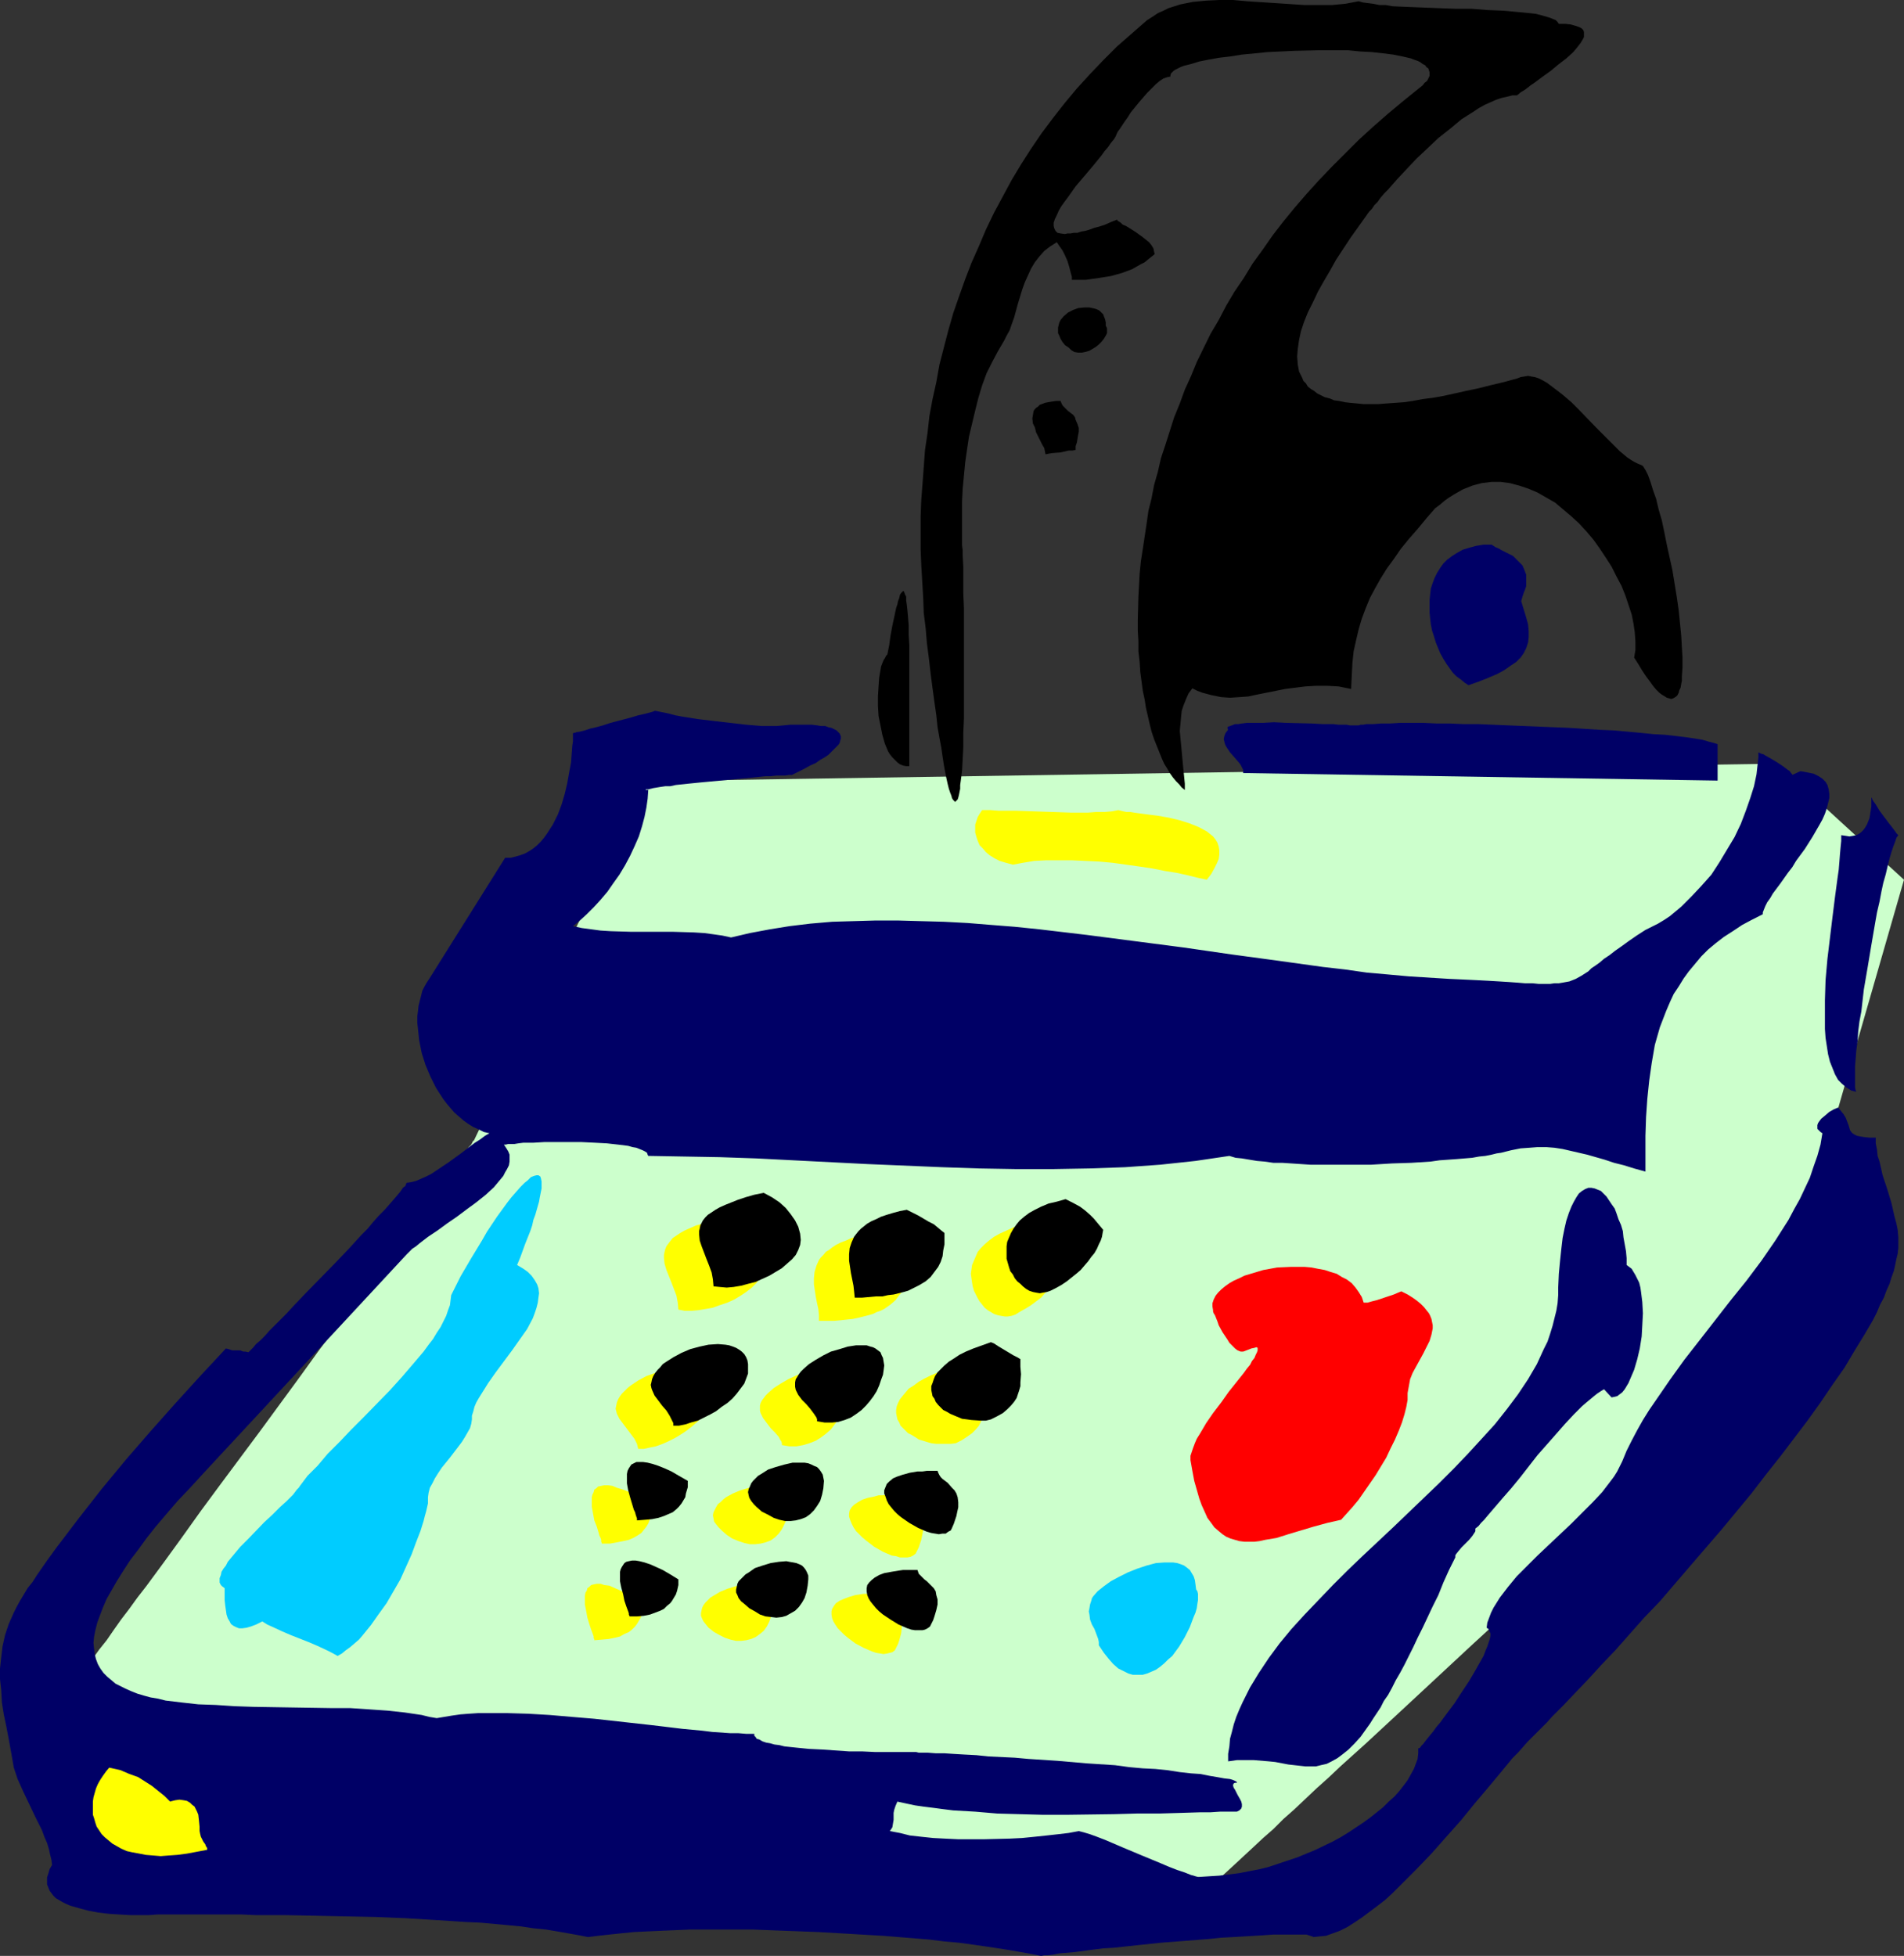 <?xml version="1.0" encoding="UTF-8" standalone="no"?>
<svg
   version="1.0"
   width="129.724mm"
   height="133.244mm"
   id="svg40"
   sodipodi:docname="Adding Machine 6.wmf"
   xmlns:inkscape="http://www.inkscape.org/namespaces/inkscape"
   xmlns:sodipodi="http://sodipodi.sourceforge.net/DTD/sodipodi-0.dtd"
   xmlns="http://www.w3.org/2000/svg"
   xmlns:svg="http://www.w3.org/2000/svg">
  <rect width="100%" height="100%" fill="#333333" stroke="none"/>
  <sodipodi:namedview
     id="namedview40"
     pagecolor="#ffffff"
     bordercolor="#000000"
     borderopacity="0.25"
     inkscape:showpageshadow="2"
     inkscape:pageopacity="0.0"
     inkscape:pagecheckerboard="0"
     inkscape:deskcolor="#d1d1d1"
     inkscape:document-units="mm" />
  <defs
     id="defs1">
    <pattern
       id="WMFhbasepattern"
       patternUnits="userSpaceOnUse"
       width="6"
       height="6"
       x="0"
       y="0" />
  </defs>
  <path
     style="fill:#ccffcc;fill-opacity:1;fill-rule:evenodd;stroke:none"
     d="m 166.448,201.149 291.203,-4.524 32.643,29.89 -37.006,128.445 -0.162,0.162 -0.323,0.162 -0.485,0.485 -0.808,0.646 -0.808,0.969 -1.131,0.969 -1.293,1.131 -1.454,1.454 -1.616,1.454 -1.778,1.616 -1.778,1.777 -2.101,1.777 -2.262,2.1 -2.262,2.1 -2.424,2.262 -2.586,2.423 -2.586,2.423 -2.909,2.585 -2.747,2.585 -2.909,2.747 -3.07,2.908 -3.232,2.908 -6.302,5.816 -6.626,6.139 -6.787,6.301 -13.898,12.764 -13.898,12.925 -6.787,6.301 -6.626,6.139 -6.464,5.816 -3.07,2.908 -3.07,2.747 -2.909,2.747 -2.909,2.747 -2.747,2.423 -2.586,2.585 -2.586,2.262 -2.424,2.262 -2.262,2.1 -2.262,2.1 -2.101,1.939 -1.939,1.777 -1.778,1.616 -1.616,1.454 -1.293,1.293 -1.293,1.131 -1.131,1.131 -0.97,0.808 -0.646,0.646 -0.485,0.485 -0.323,0.162 -0.162,0.162 h -0.162 -0.485 l -0.808,-0.162 -1.293,-0.162 -1.454,-0.162 -1.778,-0.323 -2.101,-0.323 -2.262,-0.323 -2.586,-0.323 -2.747,-0.485 -3.232,-0.323 -3.232,-0.485 -3.555,-0.485 -3.717,-0.646 -4.04,-0.485 -4.202,-0.646 -4.202,-0.646 -4.525,-0.646 -4.686,-0.646 -4.686,-0.646 -4.848,-0.646 -5.171,-0.808 -5.01,-0.646 -5.333,-0.808 -10.666,-1.454 -10.989,-1.616 -11.15,-1.616 -22.624,-3.231 -11.15,-1.616 -10.989,-1.454 -10.666,-1.616 -5.333,-0.646 -10.181,-1.454 -4.848,-0.808 -4.686,-0.646 -4.686,-0.646 -4.525,-0.646 -4.202,-0.646 -4.202,-0.646 -3.878,-0.485 -3.878,-0.646 -3.555,-0.485 -3.232,-0.485 -3.07,-0.323 -2.909,-0.485 -2.586,-0.323 -2.424,-0.485 -1.939,-0.162 -1.778,-0.323 -1.454,-0.162 -1.131,-0.162 -0.97,-0.162 -0.485,-0.162 h -0.162 -0.162 -0.485 l -0.646,-0.323 -0.97,-0.323 -1.131,-0.162 -1.454,-0.485 -1.616,-0.485 -1.616,-0.485 -1.939,-0.485 -2.101,-0.646 -2.101,-0.485 -2.262,-0.808 -4.686,-1.293 -4.848,-1.293 -4.848,-1.454 -4.686,-1.293 -2.262,-0.646 -2.262,-0.646 -1.939,-0.646 -1.939,-0.485 -1.616,-0.485 -1.616,-0.646 -1.454,-0.323 -1.131,-0.323 -0.97,-0.323 -0.646,-0.162 -0.485,-0.162 h -0.162 v -0.162 l 0.323,-0.323 0.323,-0.485 0.646,-0.646 0.646,-0.969 0.808,-1.131 0.808,-1.293 1.131,-1.454 1.293,-1.616 1.131,-1.777 1.454,-1.939 1.616,-1.939 1.616,-2.262 1.616,-2.262 1.939,-2.423 1.778,-2.585 1.939,-2.747 2.101,-2.747 2.101,-2.908 2.262,-2.908 2.262,-3.07 2.262,-3.07 4.686,-6.463 4.848,-6.786 5.01,-6.786 10.342,-13.895 10.181,-13.895 5.01,-6.947 5.01,-6.624 4.686,-6.463 2.262,-3.07 4.525,-5.978 2.101,-2.908 1.939,-2.747 2.101,-2.747 1.778,-2.585 1.778,-2.423 1.778,-2.262 1.616,-2.262 1.454,-2.1 1.454,-1.939 1.293,-1.777 1.293,-1.616 0.97,-1.454 0.97,-1.293 0.808,-0.969 0.646,-0.969 0.646,-0.646 0.323,-0.646 0.162,-0.323 h 0.162 z"
     id="path1" />
  <path
     style="fill:#000000;fill-opacity:1;fill-rule:evenodd;stroke:none"
     d="m 401.414,6.14 -0.323,-0.485 -0.485,-0.485 -0.808,-0.323 -0.808,-0.323 -1.131,-0.323 -1.131,-0.323 -1.293,-0.323 -1.454,-0.162 -1.616,-0.162 -1.778,-0.162 -3.555,-0.323 -4.04,-0.162 -4.04,-0.323 h -4.202 l -4.202,-0.162 -4.202,-0.162 -4.04,-0.162 -3.717,-0.162 -1.778,-0.323 h -1.616 l -1.616,-0.323 -1.293,-0.162 -1.293,-0.162 -1.131,-0.323 -3.394,0.646 -3.394,0.323 h -3.555 -3.717 L 328.532,0.808 321.099,0.323 317.544,0 h -3.555 l -3.394,0.162 -3.394,0.323 -3.232,0.646 -3.07,0.969 -1.293,0.646 -1.454,0.646 -1.454,0.969 -1.293,0.808 -3.878,3.393 -3.878,3.393 -3.555,3.554 -3.394,3.554 -3.394,3.716 -3.232,3.878 -2.909,3.716 -2.909,3.878 -2.747,4.039 -2.586,4.039 -2.424,4.039 -2.262,4.201 -2.262,4.201 -2.101,4.362 -1.778,4.201 -1.939,4.362 -1.616,4.201 -1.616,4.524 -1.454,4.201 -1.293,4.524 -1.131,4.362 -1.131,4.362 -0.808,4.524 -0.97,4.362 -0.808,4.362 -0.485,4.362 -0.646,4.362 -0.323,4.362 -0.323,4.362 -0.323,4.201 -0.162,4.201 v 4.201 4.201 l 0.162,4.039 0.485,8.24 0.162,4.201 0.485,3.878 0.323,3.878 0.485,3.716 0.485,4.201 0.485,3.716 0.485,3.554 0.485,3.393 0.323,3.07 0.485,2.747 0.485,2.585 0.323,2.262 0.323,2.1 0.323,1.777 0.323,1.616 0.323,1.454 0.323,1.293 0.323,0.969 0.323,0.808 0.162,0.646 0.323,0.485 0.323,0.323 0.162,0.162 0.162,-0.162 0.162,-0.162 0.323,-0.323 0.162,-0.485 0.162,-0.646 0.162,-0.808 0.162,-0.808 v -0.969 l 0.162,-1.131 0.162,-1.293 0.162,-1.293 0.162,-2.908 0.162,-3.231 v -3.554 l 0.162,-3.716 v -3.878 -8.24 -8.24 -4.039 -4.039 l -0.162,-3.716 v -3.554 -3.231 l -0.162,-3.07 v -1.293 l -0.162,-1.293 v -1.131 -0.969 -3.07 -3.07 -3.07 l 0.162,-3.231 0.323,-3.393 0.323,-3.393 0.485,-3.393 0.485,-3.231 0.808,-3.393 0.808,-3.393 0.808,-3.231 0.97,-3.231 1.131,-3.07 1.454,-2.908 1.454,-2.747 1.616,-2.747 0.646,-1.293 0.808,-1.454 0.485,-1.454 0.646,-1.777 0.97,-3.554 1.131,-3.716 0.646,-1.777 0.808,-1.777 0.808,-1.777 0.97,-1.616 1.131,-1.454 1.293,-1.454 1.454,-1.131 1.778,-1.131 0.646,0.969 0.808,1.131 0.646,1.293 0.646,1.454 0.485,1.616 0.323,1.293 0.323,1.131 v 0.485 0.323 h 3.555 l 3.394,-0.485 3.07,-0.485 2.909,-0.808 2.586,-0.969 1.131,-0.646 1.131,-0.646 0.97,-0.485 0.97,-0.808 0.808,-0.646 0.808,-0.646 -0.162,-0.646 -0.162,-0.808 -0.485,-0.808 -0.646,-0.808 -0.808,-0.646 -0.808,-0.646 -1.778,-1.293 -1.778,-1.131 -0.808,-0.485 -0.808,-0.323 -0.485,-0.485 -0.485,-0.323 -0.323,-0.162 -0.162,-0.323 -1.616,0.646 -1.454,0.646 -1.454,0.485 -1.293,0.323 -1.293,0.485 -1.131,0.323 -0.97,0.162 -0.97,0.323 h -0.97 l -0.808,0.162 h -0.808 l -0.646,0.162 -1.131,-0.162 -0.808,-0.162 -0.485,-0.485 -0.323,-0.646 -0.162,-0.646 v -0.808 l 0.323,-0.969 0.485,-0.969 0.485,-1.131 0.646,-1.131 0.808,-1.131 0.97,-1.293 1.939,-2.747 4.525,-5.332 2.101,-2.585 0.808,-1.131 0.97,-1.131 0.646,-0.969 0.808,-0.969 0.485,-0.808 0.323,-0.808 0.162,-0.323 0.485,-0.646 0.646,-0.969 0.646,-0.969 0.808,-1.131 0.808,-1.293 2.101,-2.585 2.101,-2.423 1.131,-1.131 1.131,-1.131 0.97,-0.808 0.97,-0.646 0.97,-0.323 0.808,-0.162 v -0.323 l 0.162,-0.485 0.323,-0.323 0.323,-0.323 0.485,-0.323 0.646,-0.323 0.646,-0.323 0.808,-0.323 1.939,-0.485 2.101,-0.646 2.424,-0.485 2.747,-0.485 2.747,-0.323 3.07,-0.485 3.394,-0.323 3.232,-0.323 6.949,-0.323 6.949,-0.162 h 3.394 3.232 l 3.232,0.323 3.07,0.162 2.909,0.323 2.586,0.323 2.424,0.485 2.101,0.485 0.808,0.323 0.97,0.323 0.646,0.323 0.646,0.485 0.646,0.323 0.323,0.485 0.485,0.323 0.162,0.485 0.162,0.485 v 0.485 0.485 l -0.323,0.646 -0.323,0.646 -0.646,0.485 -0.485,0.646 -0.808,0.646 -4.202,3.393 -3.878,3.231 -3.878,3.393 -3.717,3.393 -3.555,3.554 -3.394,3.393 -3.394,3.554 -3.07,3.393 -3.07,3.554 -2.909,3.554 -2.747,3.554 -2.586,3.716 -2.586,3.554 -2.262,3.716 -2.424,3.554 -2.101,3.554 -1.939,3.716 -2.101,3.554 -3.555,7.27 -1.454,3.554 -1.616,3.554 -1.293,3.554 -1.454,3.554 -1.131,3.554 -1.131,3.554 -1.131,3.393 -0.808,3.554 -0.97,3.393 -0.646,3.393 -0.808,3.231 -0.485,3.393 -0.97,6.463 -0.485,3.07 -0.323,3.231 -0.323,5.978 -0.162,5.978 v 2.747 l 0.162,2.747 v 2.585 l 0.323,2.747 0.162,2.585 0.323,2.423 0.323,2.423 0.485,2.262 0.323,2.1 0.485,2.1 0.485,2.1 0.485,1.939 0.646,1.939 0.646,1.616 0.646,1.616 0.646,1.616 0.646,1.454 0.808,1.293 0.646,1.131 0.808,1.131 0.808,0.969 0.808,0.808 0.646,0.808 0.808,0.646 v -1.616 l -0.162,-1.616 -0.323,-3.231 -0.323,-3.554 -0.323,-3.393 -0.162,-1.777 0.162,-1.777 0.162,-1.777 0.162,-1.616 0.485,-1.454 0.646,-1.616 0.646,-1.454 0.97,-1.293 1.293,0.646 1.293,0.485 2.424,0.646 2.424,0.485 2.262,0.162 2.424,-0.162 2.262,-0.162 2.262,-0.485 2.424,-0.485 2.424,-0.485 2.424,-0.485 2.586,-0.323 2.586,-0.323 2.747,-0.162 h 2.909 l 2.909,0.162 1.616,0.323 1.616,0.323 0.162,-3.393 0.162,-3.231 0.323,-3.07 0.646,-2.908 0.646,-2.747 0.808,-2.747 0.97,-2.585 1.131,-2.747 1.293,-2.423 1.454,-2.585 1.616,-2.585 1.778,-2.423 1.778,-2.585 2.101,-2.585 2.262,-2.585 2.262,-2.747 1.131,-1.293 1.131,-1.293 1.293,-0.969 1.131,-0.969 1.131,-0.808 1.293,-0.808 2.262,-1.293 2.424,-0.969 2.424,-0.646 2.586,-0.323 h 2.262 l 2.424,0.323 2.424,0.646 2.424,0.808 2.262,0.969 2.262,1.293 2.262,1.293 2.101,1.777 2.101,1.777 1.939,1.777 1.939,2.1 1.778,2.1 1.616,2.262 1.616,2.423 1.454,2.262 1.293,2.585 1.293,2.423 0.97,2.423 0.808,2.423 0.808,2.423 0.485,2.423 0.323,2.262 0.162,2.262 v 2.262 l -0.323,1.939 1.131,1.777 0.97,1.616 0.97,1.454 0.97,1.293 0.808,1.131 0.808,0.969 0.808,0.808 0.646,0.485 0.808,0.485 0.485,0.323 0.646,0.162 0.485,0.162 0.485,-0.162 0.323,-0.162 0.485,-0.323 0.323,-0.323 0.323,-0.646 0.162,-0.646 0.323,-0.646 0.162,-0.969 0.162,-0.808 V 174.168 l 0.162,-2.262 v -2.585 l -0.162,-2.747 -0.162,-2.908 -0.323,-3.231 -0.323,-3.231 -0.485,-3.393 -1.131,-6.947 -1.454,-6.624 -0.646,-3.231 -0.646,-3.07 -0.808,-2.747 -0.646,-2.747 -0.808,-2.262 -0.646,-2.1 -0.646,-1.777 -0.323,-0.646 -0.323,-0.646 -0.323,-0.485 -0.162,-0.323 -0.323,-0.323 -0.323,-0.162 -0.808,-0.323 -0.97,-0.485 -0.808,-0.485 -0.97,-0.646 -1.939,-1.616 -1.939,-1.939 -2.101,-2.1 -2.101,-2.1 -4.202,-4.362 -2.101,-2.1 -2.262,-1.939 -2.101,-1.616 -1.939,-1.454 -1.131,-0.646 -0.97,-0.485 -0.97,-0.323 -0.97,-0.162 -0.808,-0.162 -0.97,0.162 -0.97,0.162 -0.808,0.323 -3.555,0.969 -3.394,0.808 -3.232,0.808 -3.07,0.646 -2.909,0.646 -2.909,0.646 -2.747,0.485 -2.586,0.323 -2.586,0.485 -2.262,0.323 -2.262,0.162 -2.262,0.162 -2.101,0.162 h -3.717 l -1.616,-0.162 -1.778,-0.162 -1.454,-0.162 -1.454,-0.323 -1.293,-0.162 -1.131,-0.485 -1.293,-0.323 -0.97,-0.485 -0.97,-0.485 -0.808,-0.646 -0.808,-0.485 -0.808,-0.646 -0.485,-0.808 -0.646,-0.646 -0.323,-0.808 -0.808,-1.616 -0.323,-1.777 -0.162,-2.1 0.162,-1.939 0.323,-2.262 0.485,-2.262 0.808,-2.423 0.97,-2.423 1.293,-2.585 1.293,-2.747 1.454,-2.585 1.616,-2.747 1.616,-2.908 3.717,-5.655 4.04,-5.655 0.323,-0.485 0.485,-0.646 0.646,-0.646 0.646,-0.969 0.808,-0.808 0.808,-1.131 0.97,-1.131 0.97,-0.969 2.262,-2.585 2.424,-2.585 2.586,-2.747 2.747,-2.585 2.909,-2.747 3.07,-2.423 2.909,-2.423 3.07,-1.939 1.454,-0.969 1.454,-0.808 1.454,-0.646 1.454,-0.646 1.454,-0.485 1.454,-0.323 1.293,-0.323 h 1.293 v -0.162 l 0.323,-0.162 0.323,-0.323 0.485,-0.323 0.808,-0.485 0.646,-0.485 0.808,-0.646 0.97,-0.646 1.939,-1.454 2.262,-1.616 1.939,-1.616 2.101,-1.616 1.778,-1.616 0.808,-0.969 0.646,-0.808 0.485,-0.646 0.485,-0.808 0.323,-0.646 V 8.886 8.24 l -0.162,-0.485 -0.485,-0.485 -0.646,-0.323 -0.97,-0.323 -1.131,-0.323 -1.454,-0.162 z"
     id="path2" />
  <path
     style="fill:#000000;fill-opacity:1;fill-rule:evenodd;stroke:none"
     d="m 335.158,170.29 0.485,0.162 0.162,0.323 v 0.162 0 l -0.162,0.162 -0.485,0.162 h -0.97 l -0.808,-0.162 -0.808,-0.162 -1.778,-0.162 -2.101,-0.323 -2.424,-0.323 -5.01,-0.969 -5.01,-0.969 -2.424,-0.323 -2.101,-0.323 -1.939,-0.323 h -0.808 -0.646 l -0.162,-0.485 v -0.646 -0.969 -1.293 -1.454 l 0.323,-1.616 0.162,-1.939 0.323,-1.939 0.323,-2.262 0.485,-2.262 0.485,-2.423 0.646,-2.585 1.293,-5.009 1.616,-5.17 0.97,-2.423 0.97,-2.423 1.131,-2.423 1.131,-2.262 1.293,-2.1 1.293,-1.939 1.454,-1.777 1.454,-1.616 1.454,-1.293 1.616,-1.131 1.778,-0.808 1.778,-0.485 0.808,-0.162 h 1.131 0.808 l 0.97,0.162 1.131,0.162 0.97,0.323 1.131,0.485 0.97,0.485 0.808,-0.162 h 0.808 l 0.808,0.162 0.808,0.323 1.939,0.808 1.939,1.131 2.101,0.969 1.939,0.808 0.808,0.323 0.97,0.162 h 0.808 l 0.646,-0.162 -0.646,0.162 -0.808,0.485 -0.808,0.646 -0.97,0.646 -0.97,0.969 -0.97,1.131 -1.131,1.131 -1.131,1.454 -1.131,1.454 -1.131,1.616 -2.424,3.393 -2.262,3.878 -1.939,3.878 -1.939,4.039 -0.808,1.939 -0.646,2.1 -0.646,1.939 -0.485,2.1 -0.323,1.777 -0.323,1.939 v 1.777 1.616 l 0.162,1.616 0.485,1.616 0.646,1.293 0.808,1.293 0.97,1.131 z"
     id="path3" />
  <path
     style="fill:#000066;fill-opacity:1;fill-rule:evenodd;stroke:none"
     d="m 453.934,235.401 v -0.485 l 0.323,-0.808 0.323,-0.808 0.485,-0.969 0.808,-1.131 0.646,-1.131 0.97,-1.293 0.97,-1.293 1.939,-2.747 1.131,-1.454 0.97,-1.616 2.262,-3.07 1.939,-3.07 1.778,-3.07 0.808,-1.454 0.646,-1.454 0.485,-1.454 0.323,-1.293 0.323,-1.293 v -1.131 l -0.162,-1.131 -0.323,-1.131 -0.485,-0.808 -0.808,-0.808 -0.97,-0.646 -1.293,-0.646 -1.616,-0.323 -1.778,-0.323 -2.101,0.969 v -0.162 l -0.323,-0.323 -0.323,-0.485 -0.485,-0.323 -1.293,-0.969 -1.454,-0.969 -1.616,-0.969 -1.454,-0.808 -0.485,-0.323 -0.646,-0.162 -0.323,-0.162 -0.323,-0.162 V 195.01 l -0.162,1.454 -0.323,2.908 -0.646,3.07 -0.97,3.07 -1.131,3.231 -1.293,3.393 -1.616,3.393 -1.939,3.231 -1.939,3.231 -2.101,3.231 -2.586,2.908 -2.586,2.747 -2.586,2.585 -2.909,2.423 -1.454,0.969 -1.616,0.969 -1.616,0.808 -1.616,0.808 -2.262,1.454 -2.101,1.454 -1.778,1.293 -1.616,1.131 -1.454,1.131 -1.454,0.969 -1.131,0.969 -1.131,0.808 -0.97,0.646 -0.808,0.808 -1.778,1.131 -1.454,0.808 -1.616,0.646 -1.778,0.323 -0.97,0.162 h -1.131 l -1.131,0.162 h -2.909 l -1.616,-0.162 h -1.939 l -1.939,-0.162 -2.262,-0.162 -2.586,-0.162 -2.747,-0.162 -3.07,-0.162 -3.394,-0.162 -3.555,-0.162 -5.171,-0.323 -5.171,-0.323 -5.333,-0.485 -5.494,-0.485 -5.656,-0.808 -5.656,-0.646 -5.818,-0.808 -5.818,-0.808 -11.958,-1.616 -12.282,-1.777 -12.443,-1.616 -12.443,-1.616 -12.282,-1.454 -6.302,-0.646 -6.141,-0.485 -5.979,-0.485 -6.141,-0.323 -5.979,-0.162 -5.818,-0.162 h -5.818 l -5.656,0.162 -5.494,0.162 -5.656,0.485 -5.333,0.646 -5.01,0.808 -5.171,0.969 -4.848,1.131 -2.262,-0.485 -2.262,-0.323 -2.424,-0.323 -2.586,-0.162 -5.333,-0.162 h -5.494 -5.333 l -5.333,-0.162 -2.586,-0.162 -2.424,-0.323 -2.424,-0.323 -2.262,-0.485 1.778,-1.454 1.778,-1.616 1.778,-1.777 1.778,-1.939 1.778,-2.1 1.454,-2.1 1.616,-2.262 1.454,-2.423 1.293,-2.423 1.131,-2.423 1.131,-2.585 0.808,-2.585 0.646,-2.423 0.485,-2.423 0.323,-2.262 0.162,-2.262 h -0.485 -0.162 v -0.162 h 0.162 0.485 l 0.646,-0.162 0.646,-0.162 0.97,-0.162 0.97,-0.162 1.131,-0.162 h 1.293 l 1.454,-0.323 3.07,-0.323 3.232,-0.323 6.949,-0.646 3.394,-0.323 3.394,-0.323 3.07,-0.323 h 1.293 l 1.454,-0.162 h 1.131 1.131 l 0.97,-0.162 h 0.808 l 1.616,-0.808 1.616,-0.808 1.454,-0.808 1.454,-0.646 1.131,-0.808 1.131,-0.646 0.97,-0.646 0.808,-0.808 0.646,-0.646 0.646,-0.646 0.485,-0.485 0.323,-0.485 0.162,-0.646 0.162,-0.485 v -0.485 l -0.162,-0.485 -0.162,-0.323 -0.485,-0.485 -0.323,-0.323 -0.646,-0.323 -0.646,-0.323 -0.808,-0.162 -0.808,-0.323 h -1.131 l -0.97,-0.162 -1.293,-0.162 h -1.131 -2.909 -1.616 l -1.616,0.162 -1.778,0.162 h -1.778 -2.101 l -4.04,-0.323 -4.202,-0.485 -4.202,-0.485 -4.04,-0.485 -4.04,-0.646 -1.778,-0.323 -1.778,-0.485 -1.616,-0.323 -1.616,-0.323 h -0.323 l -0.323,0.162 -1.131,0.323 -1.293,0.323 -1.454,0.323 -1.616,0.485 -1.778,0.485 -3.717,0.969 -1.939,0.646 -1.778,0.485 -0.646,0.162 -0.808,0.162 -1.454,0.485 -1.293,0.323 -0.97,0.162 -0.323,0.162 h -0.323 l -0.162,0.162 v 0 1.293 0.808 l -0.162,0.969 -0.162,2.1 -0.162,2.262 -0.485,2.585 -0.485,2.747 -0.646,2.747 -0.808,2.747 -0.97,2.585 -1.293,2.585 -1.454,2.262 -0.808,1.131 -0.808,0.969 -0.97,0.969 -0.97,0.808 -0.97,0.646 -1.131,0.646 -1.293,0.485 -1.131,0.323 -1.293,0.323 h -1.454 l -19.554,31.182 -0.646,0.969 -0.646,1.131 -0.485,0.969 -0.323,1.293 -0.323,1.293 -0.323,1.293 -0.162,1.454 -0.162,1.293 v 1.616 l 0.162,1.454 0.323,3.07 0.646,3.231 0.97,3.07 1.293,3.07 1.454,2.908 1.778,2.747 0.97,1.293 0.97,1.131 0.97,1.131 1.293,1.131 1.131,0.969 1.131,0.808 1.293,0.808 1.454,0.646 1.293,0.646 1.454,0.323 -1.131,0.646 -1.293,0.969 -1.293,0.808 -1.293,0.969 -1.454,1.131 -1.293,0.969 -2.909,2.1 -2.909,1.939 -1.454,0.969 -1.293,0.646 -1.454,0.646 -1.131,0.485 -1.293,0.323 -1.131,0.162 -0.162,0.323 -0.162,0.485 -0.646,0.485 -0.646,0.969 -0.808,0.969 -0.97,1.131 -1.131,1.293 -1.131,1.293 -1.454,1.454 -1.454,1.616 -1.454,1.777 -1.616,1.616 -3.394,3.716 -3.555,3.716 -7.272,7.432 -3.394,3.554 -1.616,1.777 -1.616,1.616 -1.454,1.454 -1.454,1.454 -1.131,1.293 -1.131,1.131 -1.131,0.969 -0.808,0.969 -0.646,0.646 -0.485,0.485 -0.808,-0.162 h -0.485 l -0.485,-0.162 -0.323,-0.162 h -0.808 -0.485 -0.485 -0.323 l -0.485,-0.162 -0.485,-0.162 -0.646,-0.162 -6.626,7.109 -6.464,7.109 -6.464,7.27 -6.302,7.27 -6.141,7.432 -5.818,7.432 -5.656,7.432 -2.586,3.554 -2.586,3.716 -1.131,1.777 -1.293,1.616 -0.97,1.616 -0.97,1.616 -0.808,1.454 -0.808,1.616 -1.293,2.908 -0.97,2.908 -0.646,2.908 -0.323,2.747 L 0,429.604 v 2.747 l 0.323,2.908 0.162,3.07 0.485,3.07 0.646,3.07 0.646,3.393 0.646,3.554 0.646,3.716 0.485,1.454 0.485,1.454 1.454,3.231 1.616,3.393 1.616,3.393 1.616,3.231 0.646,1.777 0.646,1.454 0.485,1.616 0.323,1.454 0.323,1.293 0.162,1.293 -0.646,1.131 -0.323,1.131 -0.323,0.969 v 0.808 0.969 l 0.323,0.808 0.323,0.808 0.485,0.646 0.485,0.646 0.646,0.646 0.808,0.485 0.808,0.485 0.97,0.485 1.131,0.485 2.262,0.646 2.424,0.646 2.586,0.485 2.747,0.323 2.586,0.162 2.747,0.162 h 5.01 l 2.101,-0.162 h 14.706 3.394 3.555 l 3.555,0.162 h 7.434 l 7.757,0.162 7.757,0.162 8.08,0.162 7.757,0.323 7.918,0.485 7.434,0.485 3.717,0.162 3.555,0.323 3.555,0.323 3.394,0.323 3.232,0.485 3.232,0.323 2.909,0.485 2.747,0.485 2.747,0.485 2.424,0.485 2.586,-0.323 2.909,-0.323 3.07,-0.323 3.232,-0.323 3.394,-0.162 3.555,-0.162 3.717,-0.162 3.878,-0.162 h 3.717 4.04 8.242 l 8.403,0.323 8.565,0.323 8.403,0.485 8.242,0.485 8.08,0.646 3.878,0.323 3.878,0.485 3.717,0.323 3.555,0.485 3.394,0.485 3.232,0.485 3.07,0.485 2.747,0.485 2.747,0.485 2.424,0.485 0.808,-0.162 h 0.97 l 1.293,-0.162 1.616,-0.323 1.939,-0.162 1.939,-0.162 2.424,-0.323 2.424,-0.323 2.586,-0.323 2.747,-0.162 5.979,-0.646 6.141,-0.646 6.302,-0.485 6.141,-0.485 3.07,-0.323 3.07,-0.162 2.747,-0.162 2.747,-0.162 2.586,-0.162 2.262,-0.162 h 2.262 3.717 1.454 1.131 l 0.97,0.323 0.485,0.162 h 0.162 v 0.162 l 1.616,-0.162 1.778,-0.162 1.778,-0.646 1.778,-0.646 1.939,-0.969 1.778,-1.131 1.939,-1.293 1.939,-1.454 1.939,-1.454 2.101,-1.616 1.939,-1.777 1.939,-1.939 4.04,-4.039 4.04,-4.201 3.717,-4.201 3.878,-4.362 3.555,-4.362 3.555,-4.201 1.616,-1.939 1.616,-1.939 1.454,-1.777 1.454,-1.777 1.454,-1.454 1.293,-1.454 1.131,-1.293 1.131,-1.131 2.424,-2.423 1.454,-1.454 1.293,-1.454 2.909,-2.908 3.07,-3.231 3.394,-3.554 3.394,-3.716 3.555,-3.716 3.717,-4.201 3.717,-4.201 4.04,-4.201 3.878,-4.524 3.878,-4.524 8.08,-9.371 7.757,-9.371 3.717,-4.847 3.717,-4.685 3.555,-4.685 3.555,-4.685 3.232,-4.524 3.07,-4.524 3.07,-4.362 2.586,-4.362 2.586,-4.201 2.262,-3.878 0.97,-1.939 0.808,-1.939 0.97,-1.777 0.646,-1.777 0.808,-1.777 0.485,-1.616 0.646,-1.777 0.323,-1.454 0.323,-1.616 0.323,-1.293 0.162,-1.454 v -1.293 -1.616 l -0.162,-1.777 -0.323,-1.616 -0.485,-1.777 -0.808,-3.554 -1.131,-3.716 -1.131,-3.393 -0.808,-3.554 -0.485,-1.454 -0.162,-1.616 -0.323,-1.616 v -1.454 h -1.616 l -1.454,-0.162 -0.97,-0.162 -0.808,-0.162 -0.646,-0.323 -0.485,-0.323 -0.323,-0.323 -0.323,-0.485 -0.323,-1.131 -0.485,-1.293 -0.323,-0.808 -0.485,-0.808 -0.646,-0.808 -0.808,-0.969 -1.131,0.485 -1.131,0.646 -1.131,0.969 -0.97,0.808 -0.485,0.646 -0.323,0.485 -0.162,0.485 v 0.485 0.485 l 0.323,0.323 0.485,0.485 0.485,0.323 -0.485,2.908 -0.808,2.908 -0.97,2.747 -0.97,2.908 -1.293,2.747 -1.293,2.747 -1.454,2.585 -1.454,2.747 -3.394,5.332 -3.555,5.17 -3.878,5.17 -4.04,5.009 -7.918,10.179 -4.04,5.17 -3.717,5.17 -3.555,5.17 -1.778,2.585 -1.616,2.585 -1.454,2.585 -1.454,2.747 -1.293,2.585 -1.131,2.747 -0.646,1.293 -0.646,1.293 -0.808,1.293 -0.97,1.293 -2.101,2.747 -2.424,2.585 -2.747,2.747 -2.747,2.747 -5.818,5.493 -2.909,2.747 -2.747,2.747 -2.586,2.585 -2.262,2.747 -2.101,2.747 -0.808,1.293 -0.808,1.293 -0.646,1.293 -0.485,1.293 -0.485,1.293 -0.162,1.293 0.485,0.323 0.162,0.485 0.323,0.646 v 0.646 l -0.162,0.808 -0.323,0.969 -0.323,0.969 -0.485,1.131 -0.485,1.293 -0.646,1.131 -1.454,2.585 -1.616,2.747 -1.939,2.908 -1.778,2.747 -1.939,2.585 -1.778,2.423 -0.97,1.131 -0.808,1.131 -0.808,0.969 -0.646,0.808 -0.646,0.808 -0.485,0.646 -0.485,0.485 -0.323,0.485 -0.323,0.162 h -0.162 v 1.293 l -0.162,1.454 -0.485,1.293 -0.485,1.293 -0.808,1.454 -0.808,1.454 -0.97,1.293 -1.131,1.454 -1.293,1.454 -1.454,1.293 -1.454,1.454 -1.616,1.293 -1.616,1.293 -1.778,1.293 -1.939,1.293 -1.939,1.293 -2.101,1.293 -2.101,1.131 -4.363,2.1 -4.686,1.939 -4.848,1.616 -2.424,0.808 -2.586,0.646 -2.586,0.485 -2.424,0.485 -2.586,0.323 -2.586,0.323 -2.586,0.162 -2.586,0.162 h -0.323 l -0.646,-0.162 -0.485,-0.162 -0.646,-0.162 -0.808,-0.323 -0.808,-0.323 -1.939,-0.646 -2.101,-0.808 -2.262,-0.969 -4.686,-1.939 -5.01,-2.1 -2.262,-0.969 -2.262,-0.969 -2.101,-0.808 -1.778,-0.646 -1.616,-0.485 -0.646,-0.162 -0.646,-0.162 -2.586,0.485 -2.747,0.323 -2.909,0.323 -3.07,0.323 -3.232,0.323 -3.232,0.162 -6.626,0.162 h -6.626 l -3.394,-0.162 -3.07,-0.162 -3.07,-0.323 -2.909,-0.323 -2.586,-0.646 -2.586,-0.485 0.646,-0.969 0.162,-0.969 0.162,-0.969 v -1.777 l 0.162,-0.808 0.323,-0.969 0.485,-1.131 2.262,0.485 2.262,0.485 2.262,0.323 2.586,0.323 2.424,0.323 2.586,0.323 5.656,0.323 5.656,0.485 5.818,0.162 5.979,0.162 h 6.141 l 12.12,-0.162 5.818,-0.162 h 5.818 l 5.494,-0.162 5.171,-0.162 h 2.586 l 2.424,-0.162 h 4.363 l 0.646,-0.323 0.485,-0.485 0.162,-0.485 v -0.646 l -0.162,-0.646 -0.323,-0.646 -0.646,-1.131 -0.323,-0.646 -0.323,-0.646 -0.323,-0.485 -0.162,-0.485 v -0.323 l 0.162,-0.323 0.323,-0.162 h 0.485 v -0.162 l -0.162,-0.162 -0.323,-0.162 -0.323,-0.162 -0.485,-0.162 -0.485,-0.162 -1.454,-0.162 -1.778,-0.323 -1.939,-0.323 -2.424,-0.485 -2.424,-0.162 -2.909,-0.323 -3.07,-0.485 -3.232,-0.323 -3.232,-0.162 -3.555,-0.323 -3.555,-0.485 -7.434,-0.485 -7.434,-0.646 -7.434,-0.485 -3.555,-0.323 -3.394,-0.162 -3.394,-0.162 -3.07,-0.323 -3.07,-0.162 -2.747,-0.162 -2.424,-0.162 h -2.262 l -2.101,-0.162 h -1.616 -0.646 l -0.646,-0.162 h -0.808 -5.333 -1.454 -2.909 l -3.394,-0.162 h -3.394 l -6.949,-0.485 -3.394,-0.162 -3.232,-0.323 -3.07,-0.323 -1.293,-0.323 -1.293,-0.162 -1.131,-0.323 -0.97,-0.162 -0.97,-0.323 -0.808,-0.485 -0.646,-0.162 -0.323,-0.485 -0.323,-0.323 v -0.485 h -2.101 l -1.939,-0.162 h -2.101 l -4.686,-0.323 -2.586,-0.323 -5.171,-0.485 -5.333,-0.646 -2.747,-0.323 -2.909,-0.323 -11.635,-1.293 -5.818,-0.485 -5.656,-0.485 -5.494,-0.323 -5.494,-0.162 h -5.01 -2.424 l -2.424,0.162 -2.101,0.162 -2.262,0.323 -1.939,0.323 -1.939,0.323 -1.939,-0.323 -1.939,-0.485 -4.363,-0.646 -4.525,-0.485 -4.686,-0.323 -4.848,-0.323 h -4.848 l -10.181,-0.162 -9.858,-0.162 -4.848,-0.162 -4.848,-0.323 -4.525,-0.162 -4.363,-0.485 -4.04,-0.485 -1.939,-0.485 -1.939,-0.323 -1.778,-0.485 -1.616,-0.485 -1.616,-0.646 -1.454,-0.646 -1.293,-0.646 -1.293,-0.646 -1.131,-0.969 -0.97,-0.808 -0.97,-0.969 -0.808,-1.131 -0.646,-1.131 -0.485,-1.293 -0.323,-1.293 -0.162,-1.293 -0.162,-1.616 0.162,-1.616 0.323,-1.616 0.485,-1.939 0.646,-1.777 0.808,-2.1 0.97,-2.262 1.293,-2.262 1.293,-2.262 1.616,-2.585 1.778,-2.747 2.101,-2.747 2.101,-2.908 2.424,-3.07 2.747,-3.231 2.909,-3.393 3.232,-3.393 3.394,-3.716 52.358,-56.386 0.646,-0.646 0.808,-0.808 0.97,-0.646 0.97,-0.808 2.101,-1.616 2.424,-1.616 2.424,-1.777 2.586,-1.777 2.586,-1.939 2.424,-1.777 2.424,-1.939 2.101,-1.939 0.808,-0.969 0.808,-0.969 0.808,-0.969 0.485,-0.969 0.485,-0.808 0.485,-0.969 0.162,-0.969 v -0.808 -0.969 l -0.323,-0.808 -0.485,-0.808 -0.646,-0.969 h 0.485 l 0.646,-0.162 h 0.808 0.808 l 0.97,-0.162 1.293,-0.162 h 1.131 1.454 l 2.747,-0.162 h 3.232 6.464 l 3.394,0.162 3.07,0.162 2.909,0.323 1.293,0.162 1.293,0.162 1.131,0.323 0.97,0.162 0.808,0.323 0.808,0.323 0.646,0.323 0.485,0.323 0.162,0.485 0.162,0.323 9.211,0.162 9.211,0.162 9.373,0.323 9.534,0.485 19.069,0.969 19.23,0.808 9.534,0.323 9.534,0.162 h 9.534 l 9.373,-0.162 9.211,-0.323 9.05,-0.646 4.525,-0.485 4.525,-0.485 4.363,-0.646 4.363,-0.646 1.616,0.485 1.616,0.162 1.939,0.323 1.939,0.323 1.939,0.162 2.262,0.323 h 2.262 l 2.424,0.162 4.848,0.323 h 5.171 5.171 5.333 l 5.333,-0.323 5.01,-0.162 5.01,-0.323 2.262,-0.323 2.262,-0.162 2.262,-0.162 1.939,-0.162 1.939,-0.162 1.778,-0.323 1.616,-0.162 1.616,-0.323 1.293,-0.323 1.131,-0.162 2.586,-0.646 2.424,-0.485 2.262,-0.162 2.101,-0.162 h 2.262 l 2.101,0.162 2.101,0.323 2.101,0.485 2.101,0.485 2.101,0.485 2.262,0.646 2.262,0.646 2.424,0.808 2.586,0.646 2.586,0.808 2.909,0.808 v -9.209 l 0.162,-4.847 0.323,-4.685 0.485,-4.685 0.646,-4.524 0.808,-4.685 0.646,-2.262 0.646,-2.262 0.808,-2.1 0.808,-2.1 0.97,-2.262 0.97,-2.1 1.293,-1.939 1.293,-2.1 1.293,-1.777 1.616,-1.939 1.616,-1.939 1.778,-1.777 1.939,-1.616 2.101,-1.616 2.262,-1.454 2.424,-1.616 2.424,-1.293 z"
     id="path4" />
  <path
     style="fill:#ffff00;fill-opacity:1;fill-rule:evenodd;stroke:none"
     d="m 287.971,208.582 -1.616,0.323 -1.939,0.162 h -2.101 l -2.101,0.162 h -4.525 l -4.686,-0.162 -9.534,-0.323 h -4.363 l -2.101,-0.162 h -2.101 l -0.646,0.969 -0.485,0.808 -0.323,0.969 -0.323,0.969 v 1.131 0.969 l 0.323,1.131 0.323,0.969 0.485,1.131 0.808,0.808 0.808,0.969 0.97,0.808 1.293,0.808 1.293,0.646 1.616,0.485 1.778,0.485 2.586,-0.485 2.909,-0.485 3.07,-0.162 h 3.232 3.394 l 3.394,0.162 3.555,0.162 3.555,0.323 6.949,0.969 3.232,0.485 3.232,0.646 3.07,0.485 2.909,0.646 2.586,0.646 2.262,0.485 1.131,-1.454 0.808,-1.454 0.646,-1.293 0.485,-1.131 0.162,-1.131 v -1.131 l -0.162,-0.969 -0.323,-0.969 -0.485,-0.808 -0.646,-0.808 -0.808,-0.646 -0.808,-0.646 -2.101,-1.131 -2.424,-0.969 -2.586,-0.808 -2.747,-0.646 -2.747,-0.485 -2.586,-0.323 -2.424,-0.323 -1.131,-0.162 -0.97,-0.162 h -0.97 l -0.808,-0.162 -0.646,-0.162 z"
     id="path5" />
  <path
     style="fill:#000066;fill-opacity:1;fill-rule:evenodd;stroke:none"
     d="m 442.299,191.617 -0.485,-0.162 -0.485,-0.162 -0.646,-0.162 -0.646,-0.162 -1.616,-0.485 -1.939,-0.323 -2.262,-0.323 -2.586,-0.323 -2.909,-0.323 -2.909,-0.162 -3.232,-0.323 -3.555,-0.323 -3.555,-0.323 -3.717,-0.162 -7.595,-0.485 -7.918,-0.323 -7.918,-0.323 -7.595,-0.323 h -3.717 l -3.717,-0.162 h -3.394 l -3.394,-0.162 h -5.979 l -2.586,0.162 h -2.262 l -2.101,0.162 h -1.778 l -0.808,0.162 h -0.646 l -0.485,0.162 h -0.485 -0.162 -0.323 -0.646 -0.646 l -0.808,-0.162 h -0.97 -1.131 l -1.293,-0.162 h -2.747 l -2.909,-0.162 -6.464,-0.162 -3.232,-0.162 -2.909,0.162 h -2.747 -1.293 l -1.293,0.162 -0.97,0.162 h -0.808 l -0.808,0.323 -0.485,0.162 -0.485,0.162 -0.162,0.162 v 0.323 l 0.162,0.323 -0.646,0.808 -0.323,0.808 -0.162,0.808 0.162,0.646 0.162,0.646 0.323,0.646 0.97,1.454 2.262,2.585 0.485,0.646 0.323,0.646 0.323,0.646 v 0.808 l 122.169,1.939 z"
     id="path6" />
  <path
     style="fill:#000066;fill-opacity:1;fill-rule:evenodd;stroke:none"
     d="m 488.839,215.044 -0.162,-0.162 -0.323,-0.323 -0.323,-0.485 -0.485,-0.646 -0.485,-0.646 -0.646,-0.808 -2.424,-3.231 -0.97,-1.616 -0.485,-0.646 -0.323,-0.485 -0.162,-0.485 -0.162,-0.162 v 2.262 l -0.323,2.1 -0.162,0.969 -0.323,0.808 -0.323,0.808 -0.485,0.808 -0.485,0.646 -0.485,0.485 -0.646,0.485 -0.646,0.323 -0.808,0.162 -0.97,0.162 -0.97,-0.162 -1.131,-0.162 v 1.454 l -0.162,1.616 -0.162,1.777 -0.162,2.1 -0.162,1.939 -0.323,2.262 -0.323,2.423 -0.323,2.423 -0.646,5.17 -0.646,5.332 -0.646,5.332 -0.485,5.493 -0.162,5.17 v 5.009 2.423 l 0.162,2.262 0.323,2.1 0.323,2.1 0.485,1.939 0.646,1.616 0.646,1.616 0.808,1.454 0.97,0.969 1.131,0.969 1.293,0.808 1.293,0.323 -0.162,-0.323 -0.162,-0.808 v -0.969 -2.747 -1.777 l 0.162,-1.939 0.162,-2.1 0.323,-2.423 0.162,-2.423 0.323,-2.585 0.485,-2.585 0.646,-5.655 0.97,-5.655 0.97,-5.816 0.97,-5.655 0.485,-2.747 0.646,-2.747 0.485,-2.585 0.485,-2.262 0.646,-2.262 0.485,-2.1 0.485,-1.939 0.485,-1.616 0.485,-1.454 0.485,-1.293 0.323,-0.969 z"
     id="path7" />
  <path
     style="fill:#00ccff;fill-opacity:1;fill-rule:evenodd;stroke:none"
     d="m 121.523,365.462 v -0.969 l 0.323,-0.969 0.323,-1.293 0.485,-1.131 0.646,-1.131 0.808,-1.293 1.616,-2.585 1.939,-2.747 4.202,-5.655 1.939,-2.747 1.939,-2.747 1.454,-2.747 0.485,-1.293 0.485,-1.454 0.323,-1.293 0.162,-1.293 0.162,-1.131 -0.162,-1.293 -0.323,-0.969 -0.646,-1.131 -0.808,-1.131 -0.97,-0.969 -1.131,-0.808 -1.616,-0.969 0.808,-1.939 0.646,-1.777 0.646,-1.777 0.646,-1.616 0.646,-1.616 0.485,-1.454 0.323,-1.454 0.485,-1.293 0.323,-1.131 0.323,-1.131 0.323,-1.131 0.162,-0.969 0.162,-0.808 0.162,-0.808 0.162,-0.808 v -0.646 -1.131 l -0.162,-0.808 -0.162,-0.485 -0.485,-0.323 h -0.485 l -0.646,0.162 -0.808,0.323 -0.808,0.808 -0.808,0.646 -1.131,1.131 -1.131,1.293 -1.131,1.293 -1.131,1.454 -1.293,1.777 -1.293,1.777 -1.293,1.939 -1.293,1.939 -1.293,2.262 -2.747,4.524 -2.747,4.685 -2.424,4.847 -0.162,1.293 -0.162,1.293 -0.485,1.293 -0.485,1.454 -0.646,1.293 -0.808,1.616 -0.97,1.454 -0.97,1.616 -1.131,1.454 -1.293,1.777 -2.747,3.231 -2.909,3.393 -3.07,3.393 -6.626,6.786 -3.232,3.231 -3.07,3.231 -3.07,3.07 -2.586,3.07 -1.293,1.293 -1.293,1.293 -0.97,1.293 -0.97,1.293 -0.323,0.485 -0.485,0.485 -0.485,0.646 -0.485,0.646 -0.808,0.808 -0.808,0.808 -1.778,1.616 -0.97,0.969 -0.97,0.969 -2.101,1.939 -4.04,4.201 -2.101,2.1 -1.616,1.939 -1.616,1.939 -0.485,0.969 -0.646,0.808 -0.485,0.808 -0.162,0.808 -0.323,0.808 v 0.646 0.485 l 0.323,0.646 0.323,0.323 0.646,0.485 v 1.616 1.454 l 0.162,1.454 0.162,1.131 0.162,1.131 0.323,0.969 0.485,0.808 0.323,0.646 0.646,0.485 0.646,0.323 0.808,0.323 h 0.808 l 1.131,-0.162 1.131,-0.323 1.293,-0.485 1.616,-0.808 1.293,0.808 1.454,0.646 2.424,1.131 2.262,0.969 4.525,1.777 2.262,0.969 2.424,1.131 1.293,0.646 1.454,0.808 1.131,-0.646 0.97,-0.808 1.131,-0.808 1.131,-0.969 1.131,-0.969 0.97,-1.131 2.101,-2.585 1.939,-2.747 2.101,-2.908 1.778,-3.07 1.778,-3.07 1.454,-3.231 1.454,-3.231 1.131,-3.07 1.131,-2.908 0.808,-2.585 0.323,-1.293 0.323,-1.131 0.485,-2.1 v -0.808 -0.808 l 0.162,-1.131 0.323,-1.293 0.646,-1.131 0.646,-1.293 0.808,-1.293 0.97,-1.454 2.101,-2.585 2.101,-2.747 0.97,-1.293 0.808,-1.293 0.646,-1.131 0.646,-1.131 0.323,-1.131 z"
     id="path8" />
  <path
     style="fill:#ffff00;fill-opacity:1;fill-rule:evenodd;stroke:none"
     d="m 197.152,325.394 -0.162,-1.777 -0.485,-1.616 -0.808,-1.616 -1.131,-1.777 -1.293,-1.616 -1.616,-1.454 -1.939,-1.293 -2.101,-0.969 -2.424,0.485 -2.101,0.646 -2.101,0.646 -1.778,0.485 -1.454,0.646 -1.454,0.646 -1.131,0.646 -0.97,0.646 -0.97,0.646 -0.646,0.808 -0.485,0.646 -0.485,0.646 -0.323,0.808 -0.162,0.646 -0.162,0.808 v 0.808 l 0.162,1.454 0.485,1.616 0.646,1.616 0.646,1.616 1.293,3.393 0.323,1.777 0.162,1.777 1.616,0.323 h 1.778 l 1.778,-0.162 1.939,-0.323 1.778,-0.323 1.778,-0.646 1.939,-0.646 1.778,-0.808 1.616,-0.969 1.454,-0.969 1.454,-1.131 1.131,-1.131 0.97,-1.293 0.808,-1.131 0.485,-1.293 z"
     id="path9" />
  <path
     style="fill:#ffff00;fill-opacity:1;fill-rule:evenodd;stroke:none"
     d="m 234.158,323.616 -0.808,-0.808 -0.97,-0.646 -1.131,-0.808 -1.131,-0.808 -2.747,-1.616 -2.909,-1.454 -1.778,0.485 -1.778,0.323 -1.616,0.485 -1.454,0.646 -1.293,0.485 -1.293,0.646 -0.97,0.646 -0.808,0.646 -0.808,0.485 -0.646,0.808 -0.646,0.646 -0.485,0.646 -0.646,1.454 -0.485,1.616 -0.162,1.616 v 1.616 l 0.485,3.231 0.323,1.616 0.323,1.454 0.162,1.616 v 1.454 h 2.101 1.778 l 1.778,-0.162 1.454,-0.162 1.616,-0.162 1.454,-0.323 1.293,-0.323 1.293,-0.323 1.131,-0.323 0.97,-0.485 0.97,-0.323 0.97,-0.485 1.616,-1.131 1.293,-1.131 0.97,-1.293 0.97,-1.131 0.485,-1.454 0.485,-1.454 0.323,-1.454 0.162,-1.454 z"
     id="path10" />
  <path
     style="fill:#ffff00;fill-opacity:1;fill-rule:evenodd;stroke:none"
     d="m 274.881,322.647 -1.454,-1.939 -0.808,-0.969 -0.97,-0.969 -1.293,-0.969 -1.293,-0.969 -1.778,-0.969 -2.101,-0.969 -2.262,0.485 -1.939,0.646 -1.778,0.808 -1.778,0.808 -1.454,0.808 -1.293,0.969 -1.131,0.969 -0.97,0.969 -0.808,0.969 -0.485,1.131 -0.485,1.131 -0.485,1.131 -0.162,1.131 -0.162,1.131 0.162,1.131 0.162,1.131 0.162,0.969 0.323,1.131 0.485,0.969 0.485,0.969 0.485,0.808 0.646,0.808 0.646,0.808 0.808,0.646 0.808,0.485 0.808,0.485 0.97,0.323 0.808,0.162 0.97,0.162 h 0.808 l 0.97,-0.162 0.97,-0.323 1.293,-0.808 1.454,-0.808 1.293,-0.808 1.293,-0.969 1.293,-0.969 0.97,-1.131 1.131,-0.969 0.97,-1.131 0.808,-1.131 0.808,-1.131 0.646,-1.131 0.485,-1.131 0.485,-0.969 0.323,-0.969 0.162,-0.808 z"
     id="path11" />
  <path
     style="fill:#ffff00;fill-opacity:1;fill-rule:evenodd;stroke:none"
     d="m 253.55,355.93 -0.646,-0.323 -0.97,-0.485 -4.202,-2.585 -0.808,-0.485 -0.808,-0.323 -2.424,0.808 -2.101,0.808 -1.939,0.808 -1.616,0.808 -1.454,0.808 -1.293,0.969 -1.293,0.808 -0.808,0.969 -0.808,0.969 -0.646,0.808 -0.485,0.969 -0.323,0.808 -0.162,0.969 v 0.808 l 0.162,0.808 0.162,0.808 0.485,0.808 0.323,0.808 0.646,0.646 0.646,0.646 0.646,0.646 0.97,0.485 0.808,0.485 0.97,0.646 2.101,0.646 1.131,0.323 1.293,0.162 h 2.424 1.293 l 1.293,-0.162 1.616,-0.808 1.454,-0.969 1.131,-0.808 0.97,-0.969 0.808,-0.969 0.485,-0.969 0.485,-1.131 0.323,-0.969 0.162,-0.969 0.162,-1.131 0.162,-1.939 -0.162,-2.1 z"
     id="path12" />
  <path
     style="fill:#ffff00;fill-opacity:1;fill-rule:evenodd;stroke:none"
     d="m 218.645,357.707 -0.162,-1.131 -0.162,-0.808 -0.323,-0.808 -0.323,-0.646 -0.646,-0.485 -0.485,-0.485 -0.808,-0.323 -0.808,-0.323 -0.646,-0.162 -0.97,-0.162 h -0.97 l -0.97,0.162 -2.101,0.323 -2.101,0.485 -2.101,0.808 -2.101,0.969 -1.939,1.131 -1.778,1.131 -1.454,1.293 -0.646,0.646 -0.485,0.646 -0.485,0.646 -0.323,0.646 -0.162,0.646 v 0.646 0.646 l 0.162,0.646 0.646,1.293 0.97,1.293 0.97,1.293 1.131,1.131 0.97,1.131 0.323,0.646 0.323,0.485 0.162,0.485 v 0.485 l 1.939,0.323 h 1.778 l 1.778,-0.323 1.616,-0.485 1.616,-0.646 1.293,-0.808 1.293,-0.969 1.293,-1.131 0.97,-1.293 0.97,-1.293 0.808,-1.293 0.646,-1.454 0.646,-1.293 0.323,-1.293 0.162,-1.293 z"
     id="path13" />
  <path
     style="fill:#ffff00;fill-opacity:1;fill-rule:evenodd;stroke:none"
     d="m 183.577,358.353 v -0.969 l -0.323,-0.969 -0.162,-0.808 -0.646,-0.808 -0.485,-0.646 -0.646,-0.646 -0.808,-0.323 -0.808,-0.323 -0.97,-0.323 -0.97,-0.162 -2.101,-0.162 -2.262,0.162 -2.262,0.485 -2.424,0.646 -2.262,0.808 -2.101,1.131 -1.939,1.293 -0.808,0.646 -0.646,0.646 -0.808,0.808 -0.485,0.646 -0.485,0.808 -0.323,0.808 -0.162,0.808 -0.162,0.808 0.162,0.646 0.162,0.646 0.646,1.293 0.97,1.293 1.939,2.585 0.97,1.293 0.646,1.293 0.162,0.646 0.162,0.646 h 1.454 l 1.454,-0.323 1.616,-0.323 1.778,-0.646 1.454,-0.646 1.616,-0.808 1.616,-0.969 1.454,-0.969 1.454,-1.131 1.293,-1.131 1.131,-1.131 0.97,-1.293 0.808,-1.293 0.646,-1.293 0.485,-1.454 z"
     id="path14" />
  <path
     style="fill:#ffff00;fill-opacity:1;fill-rule:evenodd;stroke:none"
     d="m 168.064,387.435 -2.262,-1.293 -1.939,-1.131 -1.778,-0.808 -1.616,-0.646 -1.616,-0.485 -1.131,-0.485 -1.131,-0.162 h -0.97 l -0.808,0.162 -0.808,0.162 -0.485,0.485 -0.485,0.323 -0.162,0.646 -0.323,0.646 -0.162,0.646 v 0.808 1.616 l 0.323,1.777 0.323,1.777 0.646,1.616 0.485,1.616 0.162,0.646 0.323,0.646 0.162,0.485 v 0.485 l 0.162,0.323 v 0.162 h 2.101 l 1.778,-0.323 1.616,-0.323 1.454,-0.323 1.131,-0.485 1.131,-0.646 0.97,-0.646 0.646,-0.808 0.646,-0.808 0.485,-0.808 0.323,-0.808 0.323,-0.808 0.485,-1.616 z"
     id="path15" />
  <path
     style="fill:#ffff00;fill-opacity:1;fill-rule:evenodd;stroke:none"
     d="m 165.64,412.639 -2.101,-1.293 -1.939,-0.969 -1.778,-0.808 -1.454,-0.646 -1.454,-0.646 -1.293,-0.162 -0.97,-0.323 h -0.97 l -0.808,0.162 -0.646,0.162 -0.485,0.485 -0.485,0.323 -0.162,0.646 -0.323,0.485 -0.162,0.808 v 0.646 1.616 l 0.323,1.616 0.323,1.777 0.485,1.616 0.485,1.454 0.485,1.293 0.162,0.485 v 0.485 l 0.162,0.162 v 0.323 l 1.939,-0.162 1.778,-0.162 1.616,-0.323 1.293,-0.323 1.131,-0.646 1.131,-0.485 0.808,-0.646 0.808,-0.808 0.485,-0.646 0.485,-0.808 0.485,-0.808 0.162,-0.808 0.323,-1.616 z"
     id="path16" />
  <path
     style="fill:#ffff00;fill-opacity:1;fill-rule:evenodd;stroke:none"
     d="m 203.131,387.435 -0.162,-0.969 -0.162,-0.808 -0.485,-0.646 -0.485,-0.646 -0.485,-0.485 -0.808,-0.485 -0.646,-0.323 -0.808,-0.162 -0.97,-0.162 -0.97,-0.162 -2.101,0.162 -2.101,0.323 -2.262,0.646 -1.939,0.808 -1.778,0.969 -0.808,0.646 -0.646,0.646 -0.646,0.485 -0.485,0.808 -0.323,0.646 -0.323,0.646 -0.162,0.808 0.162,0.808 0.162,0.808 0.485,0.646 0.646,0.808 0.808,0.808 1.293,1.131 1.454,0.969 1.616,0.646 1.454,0.485 1.454,0.323 h 1.293 l 1.454,-0.162 1.293,-0.323 1.293,-0.485 1.131,-0.808 0.97,-0.969 0.808,-1.131 0.646,-1.293 0.646,-1.454 0.323,-1.777 z"
     id="path17" />
  <path
     style="fill:#ffff00;fill-opacity:1;fill-rule:evenodd;stroke:none"
     d="m 199.091,412.639 v -0.808 l -0.323,-0.808 -0.323,-0.646 -0.485,-0.646 -0.485,-0.485 -0.808,-0.323 -0.646,-0.323 -0.808,-0.323 -0.97,-0.162 h -0.808 -2.101 l -1.939,0.323 -2.101,0.646 -1.939,0.808 -1.616,0.969 -0.808,0.485 -0.646,0.646 -0.646,0.646 -0.485,0.646 -0.323,0.646 -0.162,0.646 -0.162,0.808 v 0.646 l 0.323,0.808 0.323,0.646 0.646,0.808 0.646,0.808 1.454,1.131 1.454,0.808 1.293,0.646 1.454,0.485 1.454,0.323 h 1.293 l 1.293,-0.162 1.293,-0.323 1.131,-0.485 1.131,-0.808 0.97,-0.808 0.808,-1.131 0.646,-1.293 0.485,-1.454 0.323,-1.616 z"
     id="path18" />
  <path
     style="fill:#ffff00;fill-opacity:1;fill-rule:evenodd;stroke:none"
     d="m 232.381,384.688 h -1.454 l -1.293,0.162 h -1.131 l -1.293,0.162 h -0.97 l -1.131,0.323 -1.616,0.323 -1.454,0.485 -1.131,0.646 -0.97,0.646 -0.646,0.646 -0.485,0.808 -0.162,0.808 v 0.808 l 0.323,0.969 0.323,0.808 0.485,0.969 0.646,0.969 0.808,0.808 0.808,0.808 0.97,0.808 2.101,1.616 2.262,1.293 1.131,0.485 1.131,0.485 1.131,0.162 0.97,0.323 h 0.97 0.97 l 0.808,-0.162 0.646,-0.323 0.646,-0.485 0.323,-0.646 0.485,-0.969 0.323,-0.969 0.323,-0.969 0.162,-0.808 0.323,-1.616 v -1.293 l -0.162,-1.131 -0.323,-0.969 -0.485,-0.808 -0.646,-0.808 -1.131,-1.293 -0.646,-0.485 -0.646,-0.485 -0.485,-0.485 -0.485,-0.485 -0.162,-0.485 z"
     id="path19" />
  <path
     style="fill:#ffff00;fill-opacity:1;fill-rule:evenodd;stroke:none"
     d="m 227.209,410.216 h -1.293 -1.293 l -1.293,0.162 h -0.97 l -2.101,0.323 -1.616,0.485 -1.293,0.485 -1.131,0.485 -0.97,0.646 -0.485,0.646 -0.485,0.808 -0.162,0.646 v 0.808 l 0.162,0.969 0.323,0.808 0.485,0.808 0.646,0.969 0.808,0.808 0.808,0.808 0.97,0.808 1.939,1.454 2.101,1.131 1.131,0.485 1.131,0.485 0.97,0.323 0.97,0.162 0.97,0.162 0.97,-0.162 0.646,-0.162 0.646,-0.162 0.646,-0.485 0.323,-0.646 0.485,-0.969 0.323,-0.969 0.485,-1.777 0.162,-1.454 v -1.293 l -0.162,-1.131 -0.323,-0.808 -0.323,-0.969 -0.646,-0.646 -1.131,-1.131 -0.646,-0.485 -0.485,-0.485 -0.485,-0.485 -0.485,-0.485 -0.162,-0.485 z"
     id="path20" />
  <path
     style="fill:#000000;fill-opacity:1;fill-rule:evenodd;stroke:none"
     d="m 206.201,319.254 -0.162,-1.616 -0.485,-1.777 -0.808,-1.616 -1.131,-1.616 -1.293,-1.616 -1.616,-1.454 -1.939,-1.293 -2.101,-1.131 -2.424,0.485 -2.262,0.646 -1.939,0.646 -1.616,0.646 -1.616,0.646 -1.454,0.646 -1.131,0.646 -0.97,0.646 -0.97,0.646 -0.646,0.646 -0.646,0.808 -0.323,0.646 -0.323,0.646 -0.162,0.808 -0.162,0.646 v 0.808 l 0.162,1.616 0.485,1.454 1.293,3.393 0.646,1.616 0.646,1.777 0.323,1.777 0.162,1.777 1.616,0.162 1.778,0.162 1.778,-0.162 1.939,-0.323 1.778,-0.485 1.939,-0.485 1.778,-0.808 1.778,-0.808 1.616,-0.969 1.616,-0.969 1.293,-1.131 1.293,-1.131 0.97,-1.131 0.646,-1.293 0.485,-1.293 z"
     id="path21" />
  <path
     style="fill:#000000;fill-opacity:1;fill-rule:evenodd;stroke:none"
     d="m 243.208,317.477 -0.808,-0.646 -0.97,-0.808 -0.97,-0.808 -1.293,-0.646 -2.747,-1.616 -2.909,-1.454 -1.778,0.323 -1.778,0.485 -1.616,0.485 -1.454,0.485 -1.293,0.646 -1.131,0.485 -1.131,0.646 -0.808,0.646 -0.808,0.646 -0.646,0.646 -0.646,0.808 -0.485,0.646 -0.646,1.454 -0.485,1.454 -0.162,1.616 v 1.616 l 0.485,3.231 0.323,1.616 0.323,1.616 0.162,1.454 0.162,1.616 h 1.939 l 1.778,-0.162 1.778,-0.162 h 1.616 l 1.454,-0.323 1.454,-0.162 1.293,-0.323 1.293,-0.323 1.131,-0.323 0.97,-0.485 0.97,-0.485 0.97,-0.485 1.616,-0.969 1.293,-1.131 0.97,-1.293 0.97,-1.293 0.646,-1.293 0.485,-1.454 0.162,-1.454 0.323,-1.616 z"
     id="path22" />
  <path
     style="fill:#000000;fill-opacity:1;fill-rule:evenodd;stroke:none"
     d="m 284.092,316.669 -1.616,-1.939 -0.808,-0.969 -0.97,-0.969 -1.293,-1.131 -1.293,-0.969 -1.778,-0.969 -1.939,-0.969 -2.262,0.646 -2.101,0.485 -1.939,0.808 -1.616,0.808 -1.454,0.808 -1.293,0.969 -1.131,0.969 -0.808,0.969 -0.808,1.131 -0.646,1.131 -0.485,1.131 -0.485,1.131 -0.162,1.131 v 1.131 1.131 0.969 l 0.323,1.131 0.323,1.131 0.323,0.969 0.646,0.808 0.485,0.969 0.646,0.808 0.808,0.646 0.646,0.646 0.808,0.646 0.808,0.485 0.97,0.323 0.808,0.162 0.97,0.162 0.808,-0.162 0.97,-0.162 0.97,-0.323 1.293,-0.646 1.454,-0.808 1.454,-0.969 2.424,-1.939 1.131,-0.969 0.97,-1.131 0.97,-1.131 0.808,-1.131 0.808,-0.969 0.646,-1.131 0.485,-1.131 0.485,-0.969 0.323,-0.969 0.162,-0.969 z"
     id="path23" />
  <path
     style="fill:#000000;fill-opacity:1;fill-rule:evenodd;stroke:none"
     d="m 262.761,349.952 -0.808,-0.485 -0.97,-0.485 -4.04,-2.423 -0.97,-0.646 -0.808,-0.323 -2.262,0.808 -2.262,0.808 -1.939,0.808 -1.616,0.808 -1.454,0.969 -1.293,0.808 -1.131,0.969 -0.97,0.969 -0.808,0.808 -0.646,0.969 -0.323,0.808 -0.323,0.969 -0.323,0.808 v 0.969 l 0.162,0.808 0.162,0.808 0.485,0.646 0.323,0.808 0.646,0.808 0.646,0.646 0.646,0.646 0.97,0.485 0.808,0.485 1.131,0.485 1.939,0.808 1.293,0.162 1.131,0.162 2.424,0.162 h 1.293 l 1.293,-0.323 1.616,-0.808 1.454,-0.808 1.131,-0.969 0.97,-0.969 0.808,-0.969 0.646,-0.969 0.323,-0.969 0.323,-0.969 0.323,-1.131 v -0.969 l 0.162,-2.1 -0.162,-1.939 z"
     id="path24" />
  <path
     style="fill:#000000;fill-opacity:1;fill-rule:evenodd;stroke:none"
     d="m 227.694,351.567 -0.162,-0.969 -0.162,-0.969 -0.323,-0.646 -0.323,-0.808 -0.646,-0.485 -0.646,-0.485 -0.646,-0.323 -0.646,-0.162 -0.97,-0.323 h -0.808 -0.97 -0.97 l -2.101,0.323 -2.101,0.646 -2.262,0.646 -1.939,0.969 -1.939,1.131 -1.778,1.131 -1.454,1.293 -0.646,0.646 -0.485,0.646 -0.485,0.808 -0.323,0.485 -0.162,0.808 v 0.485 0.646 l 0.162,0.808 0.646,1.293 0.97,1.293 1.131,1.131 0.97,1.131 0.97,1.293 0.646,0.969 0.162,0.485 v 0.485 l 1.939,0.323 h 1.939 l 1.616,-0.162 1.616,-0.485 1.616,-0.646 1.454,-0.969 1.293,-0.969 1.131,-1.131 0.97,-1.131 0.97,-1.293 0.808,-1.293 0.646,-1.454 0.485,-1.454 0.485,-1.293 0.162,-1.131 z"
     id="path25" />
  <path
     style="fill:#000000;fill-opacity:1;fill-rule:evenodd;stroke:none"
     d="m 192.627,352.375 v -1.131 l -0.162,-0.969 -0.323,-0.808 -0.485,-0.808 -0.646,-0.646 -0.646,-0.485 -0.808,-0.485 -0.808,-0.323 -0.97,-0.323 -0.97,-0.162 -1.939,-0.162 -2.424,0.162 -2.262,0.485 -2.424,0.646 -2.262,0.969 -2.101,1.131 -1.778,1.131 -0.97,0.646 -0.646,0.808 -0.646,0.646 -0.646,0.808 -0.485,0.808 -0.323,0.808 -0.162,0.808 -0.162,0.646 0.162,0.808 0.162,0.485 0.646,1.454 0.97,1.293 0.97,1.293 1.131,1.293 0.808,1.293 0.646,1.293 0.323,0.646 v 0.646 h 1.454 l 1.616,-0.323 1.454,-0.485 1.778,-0.485 1.616,-0.808 1.616,-0.808 1.454,-0.808 1.454,-1.131 1.454,-0.969 1.293,-1.131 1.131,-1.293 0.97,-1.293 0.97,-1.293 0.485,-1.293 0.485,-1.293 z"
     id="path26" />
  <path
     style="fill:#000000;fill-opacity:1;fill-rule:evenodd;stroke:none"
     d="m 177.113,381.295 -2.262,-1.293 -1.939,-1.131 -1.778,-0.808 -1.616,-0.646 -1.454,-0.485 -1.293,-0.323 -1.131,-0.162 h -0.97 -0.808 l -0.646,0.323 -0.646,0.323 -0.323,0.485 -0.323,0.485 -0.323,0.646 -0.162,0.808 v 0.646 1.777 l 0.323,1.777 0.485,1.777 0.485,1.616 0.485,1.616 0.323,0.646 0.162,0.646 0.162,0.485 0.162,0.485 v 0.323 0.162 l 2.101,-0.162 1.778,-0.162 1.616,-0.323 1.454,-0.485 1.131,-0.485 1.131,-0.485 0.97,-0.808 0.646,-0.646 0.646,-0.808 0.485,-0.808 0.485,-0.808 0.162,-0.969 0.485,-1.616 z"
     id="path27" />
  <path
     style="fill:#000000;fill-opacity:1;fill-rule:evenodd;stroke:none"
     d="m 174.689,406.661 -2.101,-1.293 -1.939,-1.131 -1.778,-0.808 -1.454,-0.646 -1.454,-0.485 -1.293,-0.323 -0.97,-0.162 h -0.97 l -0.808,0.162 -0.646,0.162 -0.485,0.323 -0.323,0.485 -0.323,0.485 -0.323,0.646 -0.162,0.646 v 0.808 1.616 l 0.323,1.616 0.485,1.777 0.323,1.616 0.485,1.454 0.485,1.293 0.162,0.485 v 0.323 l 0.162,0.323 v 0.162 h 1.939 l 1.778,-0.162 1.616,-0.323 1.293,-0.485 1.293,-0.485 0.97,-0.485 0.808,-0.808 0.808,-0.646 0.485,-0.646 0.485,-0.808 0.485,-0.808 0.323,-0.969 0.323,-1.454 z"
     id="path28" />
  <path
     style="fill:#000000;fill-opacity:1;fill-rule:evenodd;stroke:none"
     d="m 212.181,381.295 -0.162,-0.808 -0.162,-0.808 -0.485,-0.808 -0.485,-0.646 -0.485,-0.485 -0.808,-0.323 -0.646,-0.323 -0.808,-0.323 -0.97,-0.162 h -0.97 -2.101 l -2.101,0.485 -2.262,0.646 -1.939,0.646 -1.778,1.131 -0.808,0.485 -0.646,0.646 -0.646,0.646 -0.485,0.646 -0.323,0.808 -0.323,0.646 -0.162,0.808 0.162,0.808 0.162,0.646 0.485,0.808 0.646,0.808 0.808,0.808 1.293,1.131 1.616,0.808 1.454,0.808 1.454,0.485 1.454,0.323 h 1.454 l 1.293,-0.162 1.293,-0.323 1.293,-0.485 1.131,-0.808 0.97,-0.969 0.808,-1.131 0.808,-1.293 0.485,-1.616 0.323,-1.616 z"
     id="path29" />
  <path
     style="fill:#000000;fill-opacity:1;fill-rule:evenodd;stroke:none"
     d="m 208.141,406.661 v -0.969 l -0.323,-0.808 -0.323,-0.646 -0.485,-0.646 -0.485,-0.485 -0.646,-0.323 -0.808,-0.323 -0.808,-0.162 -0.97,-0.162 -0.808,-0.162 -1.939,0.162 -2.101,0.323 -2.101,0.646 -1.939,0.646 -1.616,1.131 -0.808,0.485 -0.646,0.646 -0.646,0.646 -0.485,0.485 -0.323,0.646 -0.162,0.808 -0.162,0.646 v 0.808 l 0.323,0.646 0.323,0.808 0.646,0.808 0.808,0.646 1.293,1.131 1.454,0.808 1.293,0.808 1.454,0.485 1.454,0.162 1.293,0.162 1.454,-0.162 1.131,-0.323 1.131,-0.646 1.131,-0.646 0.97,-0.969 0.808,-1.131 0.646,-1.131 0.485,-1.454 0.323,-1.777 z"
     id="path30" />
  <path
     style="fill:#000000;fill-opacity:1;fill-rule:evenodd;stroke:none"
     d="m 241.43,378.71 h -1.293 -1.454 l -1.131,0.162 h -1.293 l -0.97,0.162 -0.97,0.162 -1.778,0.485 -1.454,0.485 -1.131,0.485 -0.97,0.808 -0.646,0.646 -0.323,0.808 -0.323,0.808 v 0.808 l 0.323,0.808 0.323,0.969 0.485,0.969 0.646,0.808 0.808,0.969 0.808,0.808 0.97,0.808 2.101,1.454 2.262,1.293 1.131,0.485 1.131,0.485 1.131,0.323 0.97,0.162 0.97,0.162 0.97,-0.162 h 0.808 l 0.646,-0.485 0.646,-0.323 0.323,-0.646 0.485,-1.131 0.323,-0.969 0.323,-0.969 0.162,-0.808 0.323,-1.454 v -1.293 l -0.162,-1.293 -0.323,-0.969 -0.485,-0.808 -0.646,-0.646 -1.131,-1.293 -0.646,-0.485 -0.646,-0.485 -0.485,-0.485 -0.323,-0.485 -0.323,-0.646 z"
     id="path31" />
  <path
     style="fill:#000000;fill-opacity:1;fill-rule:evenodd;stroke:none"
     d="m 236.259,404.238 h -1.293 -1.293 -1.131 l -1.131,0.162 -1.939,0.323 -1.778,0.323 -1.293,0.485 -1.131,0.646 -0.808,0.646 -0.646,0.646 -0.485,0.646 -0.162,0.808 v 0.808 l 0.162,0.969 0.323,0.808 0.485,0.808 0.646,0.808 0.808,0.969 0.808,0.808 0.97,0.808 1.939,1.293 2.101,1.293 1.131,0.485 1.131,0.485 0.97,0.323 0.97,0.162 h 0.97 0.97 l 0.646,-0.162 0.646,-0.323 0.646,-0.485 0.323,-0.646 0.485,-0.969 0.323,-0.969 0.485,-1.616 0.323,-1.454 v -1.293 l -0.323,-1.131 -0.162,-0.969 -0.485,-0.808 -0.646,-0.646 -1.131,-1.131 -0.646,-0.485 -0.485,-0.485 -0.485,-0.485 -0.485,-0.485 -0.162,-0.485 z"
     id="path32" />
  <path
     style="fill:#ffff00;fill-opacity:1;fill-rule:evenodd;stroke:none"
     d="m 51.389,471.449 0.162,0.808 0.162,0.646 0.646,1.293 0.485,0.646 0.162,0.485 0.323,0.485 v 0.485 l -2.586,0.485 -2.586,0.485 -2.424,0.323 -2.262,0.162 -2.101,0.162 -1.939,-0.162 -1.939,-0.162 -1.616,-0.323 -1.778,-0.323 -1.454,-0.323 -1.454,-0.646 -1.131,-0.646 -1.131,-0.646 -0.97,-0.808 -0.97,-0.808 -0.808,-0.808 -0.646,-0.969 -0.646,-0.969 -0.323,-0.969 -0.323,-1.131 -0.323,-0.969 v -1.131 -1.131 -1.131 l 0.162,-1.131 0.323,-1.131 0.323,-1.131 0.485,-1.131 0.646,-1.131 0.646,-0.969 0.808,-1.131 0.808,-0.969 1.454,0.323 1.454,0.323 2.262,0.969 2.262,0.808 1.778,1.131 1.778,1.131 1.616,1.293 1.616,1.293 1.454,1.454 1.293,-0.323 1.131,-0.162 1.131,0.162 0.808,0.162 0.808,0.485 0.485,0.485 0.646,0.485 0.646,1.293 0.323,0.808 0.162,1.454 0.162,1.616 z"
     id="path33" />
  <path
     style="fill:#000066;fill-opacity:1;fill-rule:evenodd;stroke:none"
     d="m 379.921,393.574 0.808,-0.646 0.646,-0.808 0.808,-0.808 0.808,-0.969 1.939,-2.262 1.939,-2.262 1.131,-1.293 1.131,-1.293 2.262,-2.747 4.525,-5.816 2.424,-2.747 2.424,-2.747 2.262,-2.585 2.262,-2.423 2.101,-2.1 1.131,-0.969 0.97,-0.808 0.97,-0.808 0.808,-0.646 0.97,-0.646 0.808,-0.485 1.939,2.1 0.808,-0.162 0.646,-0.162 0.646,-0.485 0.646,-0.485 0.646,-0.808 0.485,-0.808 0.485,-0.808 0.485,-1.131 0.485,-1.131 0.485,-1.131 0.808,-2.747 0.646,-2.747 0.485,-3.07 0.162,-2.908 0.162,-3.07 -0.162,-2.908 -0.323,-2.585 -0.162,-1.131 -0.323,-1.293 -0.485,-0.969 -0.485,-0.969 -0.485,-0.808 -0.485,-0.808 -0.646,-0.485 -0.646,-0.485 v -1.777 l -0.162,-1.777 -0.323,-1.777 -0.323,-1.777 -0.162,-1.616 -0.485,-1.616 -0.646,-1.454 -0.485,-1.454 -0.485,-1.293 -0.808,-1.131 -0.646,-0.969 -0.646,-0.969 -0.808,-0.808 -0.646,-0.646 -0.808,-0.323 -0.808,-0.323 -0.808,-0.162 h -0.808 l -0.808,0.323 -0.808,0.485 -0.808,0.646 -0.646,0.969 -0.646,1.131 -0.646,1.293 -0.646,1.616 -0.646,1.939 -0.485,2.1 -0.485,2.423 -0.323,2.747 -0.323,3.07 -0.323,3.393 -0.162,3.554 v 1.939 l -0.162,2.1 -0.323,1.939 -0.485,1.939 -0.485,1.939 -0.646,2.1 -0.646,1.939 -0.97,1.939 -1.778,3.878 -2.262,3.878 -2.586,3.878 -2.909,3.878 -3.07,3.878 -3.394,3.716 -3.555,3.878 -3.555,3.716 -3.878,3.878 -3.878,3.716 -7.918,7.594 -7.918,7.432 -3.878,3.716 -3.717,3.716 -3.717,3.878 -3.555,3.716 -3.394,3.716 -3.07,3.716 -2.747,3.716 -2.586,3.878 -2.262,3.716 -1.939,3.878 -0.808,1.777 -0.808,1.939 -0.646,1.939 -0.485,1.939 -0.485,1.777 -0.162,1.939 -0.323,1.939 v 1.939 l 2.262,-0.323 h 2.262 2.101 l 1.939,0.162 1.939,0.162 1.616,0.162 3.394,0.646 2.909,0.323 1.454,0.162 h 1.293 1.454 l 1.293,-0.323 1.454,-0.323 1.293,-0.646 1.454,-0.808 1.293,-0.969 1.616,-1.293 1.454,-1.454 1.616,-1.777 1.616,-2.262 0.808,-1.131 0.808,-1.293 0.97,-1.454 0.97,-1.454 0.808,-1.616 1.131,-1.616 0.97,-1.777 0.97,-1.939 1.131,-1.939 1.131,-2.1 1.131,-2.262 1.131,-2.262 1.131,-2.423 1.293,-2.585 1.293,-2.747 1.293,-2.747 1.454,-2.908 1.293,-3.231 1.454,-3.231 1.616,-3.231 v -0.485 l 0.162,-0.323 0.646,-0.808 0.808,-0.969 0.97,-0.969 0.97,-0.969 0.808,-0.969 0.646,-0.969 0.162,-0.323 z"
     id="path34" />
  <path
     style="fill:#ff0000;fill-opacity:1;fill-rule:evenodd;stroke:none"
     d="m 362.468,358.676 0.323,-1.777 0.323,-1.777 0.646,-1.616 0.97,-1.777 1.778,-3.231 0.808,-1.616 0.808,-1.616 0.485,-1.616 0.323,-1.616 v -0.808 l -0.162,-0.808 -0.162,-0.808 -0.323,-0.808 -0.323,-0.646 -0.646,-0.808 -0.646,-0.808 -0.808,-0.808 -0.97,-0.808 -1.131,-0.808 -1.293,-0.808 -1.616,-0.808 -0.808,0.323 -1.131,0.485 -1.454,0.485 -1.454,0.485 -1.454,0.485 -1.293,0.323 -1.131,0.323 h -0.485 -0.485 l -0.485,-1.454 -0.808,-1.293 -0.808,-1.131 -0.97,-1.131 -1.293,-0.969 -1.293,-0.646 -1.293,-0.808 -1.616,-0.485 -1.454,-0.485 -1.778,-0.323 -1.616,-0.323 -1.778,-0.162 h -1.778 -1.778 l -3.555,0.162 -3.555,0.646 -3.232,0.969 -1.616,0.485 -1.293,0.646 -1.454,0.646 -1.131,0.646 -1.131,0.808 -0.97,0.808 -0.808,0.808 -0.646,0.808 -0.485,0.969 -0.323,0.969 v 0.808 l 0.162,0.969 v 0.323 l 0.162,0.485 0.323,0.485 0.323,0.808 0.323,0.808 0.323,0.969 0.97,1.777 1.293,1.939 0.485,0.808 0.808,0.808 0.646,0.646 0.646,0.485 0.808,0.323 h 0.646 l 1.293,-0.485 0.808,-0.323 0.808,-0.162 0.485,-0.162 0.323,0.162 v 0.323 0.323 l -0.162,0.485 -0.323,0.646 -0.323,0.808 -0.646,0.808 -0.485,0.969 -0.808,0.969 -0.808,1.131 -1.939,2.423 -1.939,2.423 -1.939,2.747 -2.101,2.747 -1.778,2.585 -1.616,2.747 -0.808,1.293 -0.485,1.131 -0.485,1.293 -0.323,0.969 -0.323,0.969 v 1.131 l 0.485,2.747 0.485,2.585 0.646,2.262 0.646,2.262 0.646,1.777 0.808,1.777 0.646,1.454 0.97,1.293 0.808,1.131 1.131,0.969 0.97,0.808 0.97,0.646 1.131,0.485 1.131,0.323 1.131,0.323 1.293,0.162 h 1.293 1.293 l 1.293,-0.162 1.454,-0.323 2.909,-0.485 3.07,-0.969 3.232,-0.969 3.232,-0.969 3.555,-0.969 3.555,-0.808 1.454,-1.616 1.454,-1.616 1.616,-1.939 1.454,-2.1 1.454,-2.1 1.454,-2.1 2.747,-4.524 1.131,-2.423 1.131,-2.262 0.97,-2.262 0.808,-2.1 0.646,-2.1 0.485,-1.939 0.323,-1.777 z"
     id="path35" />
  <path
     style="fill:#00ccff;fill-opacity:1;fill-rule:evenodd;stroke:none"
     d="m 308.009,409.246 -0.162,-1.293 -0.162,-1.131 -0.323,-0.969 -0.485,-0.808 -0.485,-0.808 -0.808,-0.646 -0.646,-0.485 -0.808,-0.323 -0.97,-0.323 -1.131,-0.162 h -0.97 -1.131 l -2.262,0.162 -2.424,0.646 -2.424,0.808 -2.424,0.969 -2.262,1.131 -2.101,1.131 -1.778,1.293 -0.808,0.646 -0.808,0.646 -1.131,1.293 -0.323,0.485 -0.162,0.646 -0.323,0.969 -0.162,0.969 -0.162,0.808 0.162,0.808 0.162,1.293 0.485,1.293 0.646,1.131 0.485,1.293 0.485,1.293 0.162,0.808 v 0.808 l 1.293,1.939 1.293,1.616 1.131,1.293 1.293,1.131 1.293,0.646 1.293,0.646 1.131,0.323 h 1.293 1.293 l 1.131,-0.323 1.131,-0.485 1.131,-0.485 1.131,-0.808 0.97,-0.808 0.97,-0.969 1.131,-0.969 1.778,-2.423 1.454,-2.423 1.293,-2.585 0.97,-2.585 0.485,-1.131 0.323,-1.131 0.162,-1.131 0.162,-0.969 v -0.808 -0.808 l -0.162,-0.646 z"
     id="path36" />
  <path
     style="fill:#000066;fill-opacity:1;fill-rule:evenodd;stroke:none"
     d="m 391.718,154.78 0.323,-1.131 0.323,-0.969 0.323,-0.808 0.323,-0.969 v -0.808 -0.646 -1.454 l -0.485,-1.293 -0.485,-1.131 -0.808,-0.808 -0.808,-0.808 -0.808,-0.808 -0.97,-0.485 -1.939,-0.969 -0.808,-0.485 -0.808,-0.323 -0.485,-0.323 -0.485,-0.323 h -2.101 l -1.939,0.323 -1.778,0.485 -1.616,0.485 -1.454,0.808 -1.293,0.808 -1.293,0.969 -0.97,0.969 -0.808,1.131 -0.808,1.293 -0.646,1.293 -0.485,1.293 -0.485,1.454 -0.162,1.454 -0.162,1.616 v 3.07 l 0.162,1.616 0.162,1.454 0.323,1.616 0.485,1.454 0.485,1.616 1.131,2.747 0.808,1.454 0.808,1.293 0.808,1.131 0.808,1.131 0.97,0.969 1.131,0.808 0.97,0.808 0.97,0.646 2.747,-0.969 2.424,-0.969 2.262,-0.969 1.778,-0.969 1.616,-1.131 1.454,-0.969 1.131,-1.131 0.808,-1.131 0.646,-1.293 0.485,-1.454 0.162,-1.454 v -1.454 l -0.162,-1.777 -0.485,-1.777 -0.646,-2.1 z"
     id="path37" />
  <path
     style="fill:#000000;fill-opacity:1;fill-rule:evenodd;stroke:none"
     d="m 284.739,83.853 v -0.808 l -0.162,-0.808 -0.323,-0.808 -0.162,-0.485 -0.485,-0.485 -0.485,-0.485 -0.646,-0.323 -0.485,-0.162 -1.454,-0.323 h -1.293 l -1.616,0.162 -1.293,0.485 -1.293,0.646 -1.131,0.969 -0.808,0.969 -0.323,0.646 -0.162,0.646 -0.162,0.646 v 0.646 0.808 l 0.323,0.646 0.323,0.808 0.485,0.808 0.646,0.808 0.97,0.646 0.646,0.646 0.808,0.485 0.97,0.162 h 0.97 l 0.808,-0.162 1.131,-0.323 0.808,-0.485 0.808,-0.485 0.808,-0.646 0.646,-0.646 0.646,-0.808 0.485,-0.808 0.323,-0.646 v -0.808 -0.485 z"
     id="path38" />
  <path
     style="fill:#000000;fill-opacity:1;fill-rule:evenodd;stroke:none"
     d="m 276.982,108.088 -0.162,-0.646 -0.485,-0.646 -0.646,-0.485 -0.646,-0.485 -0.646,-0.646 -0.646,-0.646 -0.323,-0.485 -0.323,-0.808 h -1.131 l -1.131,0.162 -0.97,0.162 -0.808,0.162 -0.808,0.323 -0.485,0.162 -0.485,0.485 -0.485,0.323 -0.323,0.323 -0.323,0.485 -0.162,0.969 -0.162,0.969 0.162,1.293 0.485,0.969 0.323,1.293 1.131,2.262 0.485,0.969 0.485,0.808 0.162,0.808 0.162,0.808 0.808,-0.162 0.97,-0.162 2.101,-0.162 2.101,-0.485 h 0.97 l 0.808,-0.162 v -0.969 l 0.323,-0.969 0.323,-1.939 0.162,-0.808 v -0.969 l -0.323,-0.969 z"
     id="path39" />
  <path
     style="fill:#000000;fill-opacity:1;fill-rule:evenodd;stroke:none"
     d="m 234.158,180.954 v -9.856 -1.777 -3.07 l -0.162,-2.747 v -2.423 l -0.162,-2.1 -0.162,-1.777 -0.162,-1.454 -0.162,-1.131 v -0.969 l -0.323,-0.646 -0.162,-0.485 -0.162,-0.323 h -0.162 l -0.323,0.323 -0.162,0.162 -0.323,0.485 -0.162,0.808 -0.323,0.808 -0.162,0.808 -0.323,0.969 -0.485,2.262 -0.485,2.262 -0.485,2.585 -0.323,2.423 -0.485,2.423 -0.323,0.323 -0.323,0.646 -0.323,0.485 -0.323,0.808 -0.323,0.808 -0.162,0.969 -0.323,1.939 -0.162,2.262 -0.162,2.585 v 2.423 l 0.162,2.585 0.485,2.423 0.485,2.423 0.646,2.262 0.808,1.939 0.485,0.808 0.646,0.808 0.646,0.646 0.646,0.646 0.646,0.485 0.808,0.323 0.808,0.162 h 0.808 v 0 z"
     id="path40" />
</svg>
